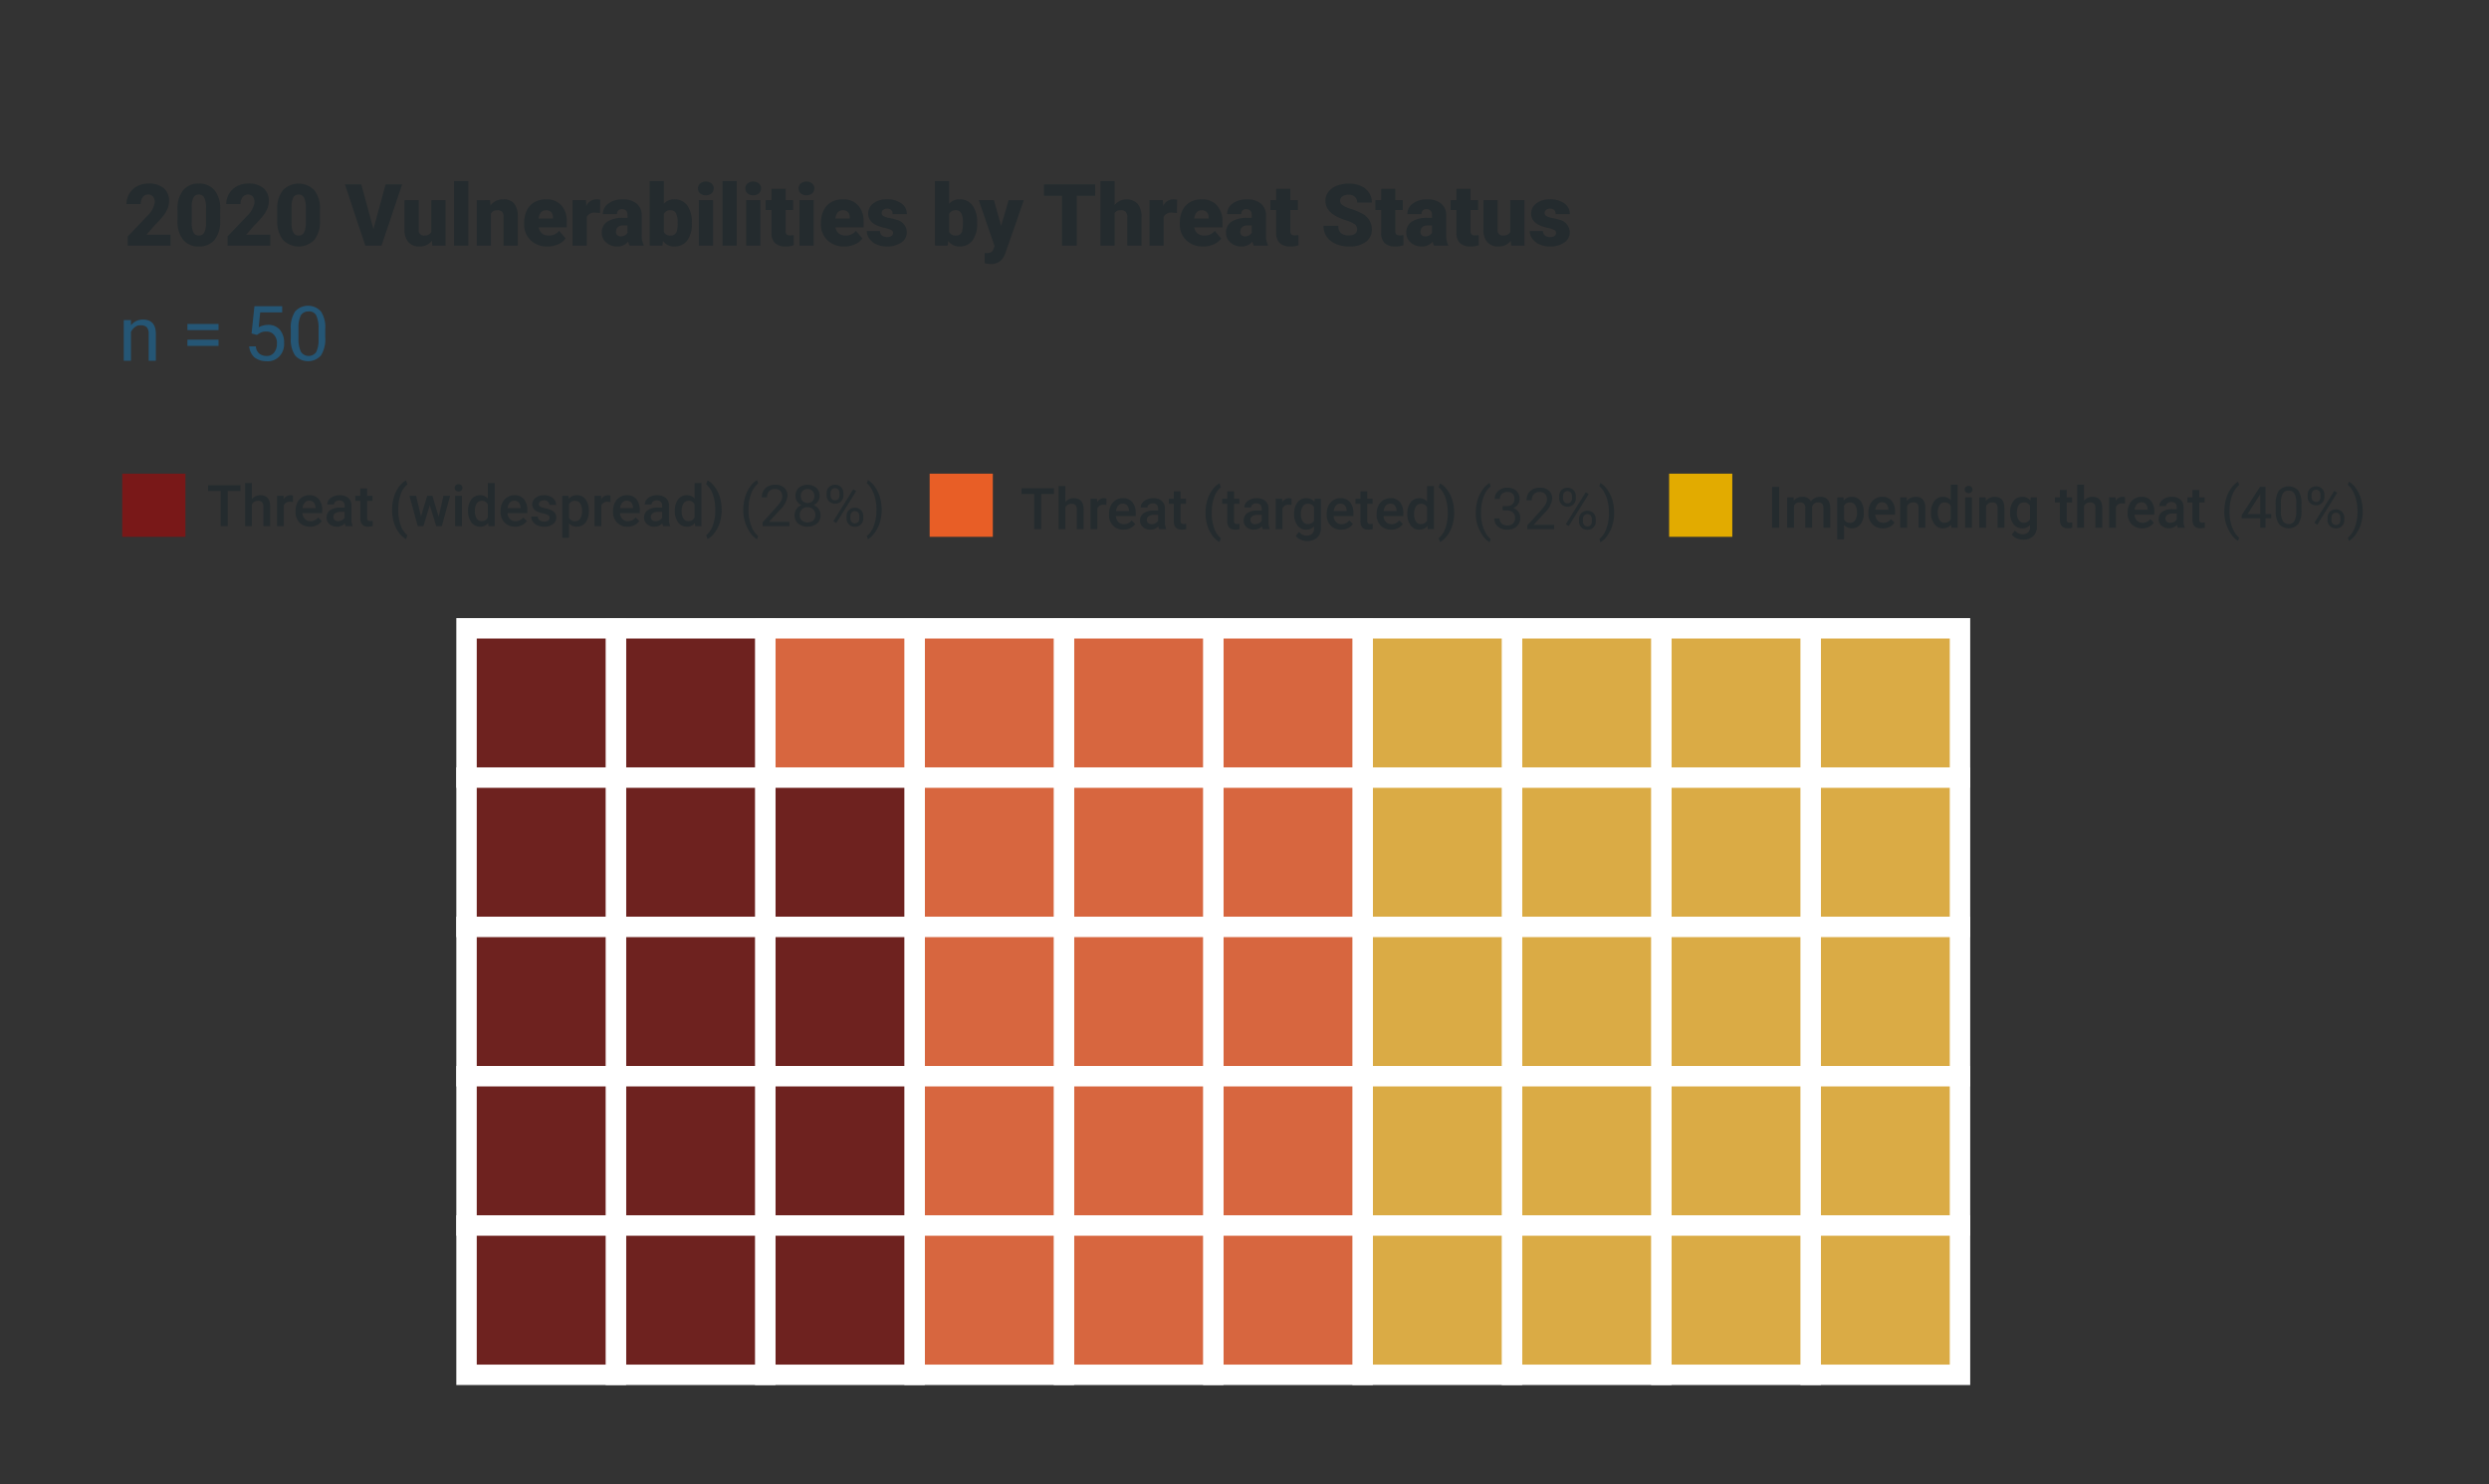 <svg id="Layer_1" data-name="Layer 1" xmlns="http://www.w3.org/2000/svg" viewBox="0 0 520.076 310.237">
  <rect x="0" y="0" width="520.076" height="310.237" fill="#333333" stroke="none"/>
  <g>
    <g style="isolation: isolate">
      <path d="M220.221,103.249h-2.66v7.336h-1.47v-7.336h-2.637v-1.195h6.767Z" fill="#242b2e"/>
      <path d="M222.606,104.937a2.23,2.23,0,0,1,1.764-.809q2.026,0,2.057,2.315v4.142H225V106.5a1.252,1.252,0,0,0-.284-.928,1.162,1.162,0,0,0-.835-.273,1.372,1.372,0,0,0-1.278.762v4.529h-1.424v-9h1.424Z" fill="#242b2e"/>
      <path d="M231.184,105.546a3.538,3.538,0,0,0-.58-.047,1.306,1.306,0,0,0-1.318.75v4.336h-1.424v-6.34h1.359l.036.709a1.6,1.6,0,0,1,1.429-.826,1.348,1.348,0,0,1,.5.082Z" fill="#242b2e"/>
      <path d="M234.764,110.7a2.947,2.947,0,0,1-2.194-.852,3.094,3.094,0,0,1-.841-2.271V107.4a3.8,3.8,0,0,1,.367-1.7,2.786,2.786,0,0,1,1.028-1.163,2.719,2.719,0,0,1,1.476-.416,2.489,2.489,0,0,1,2,.826,3.494,3.494,0,0,1,.706,2.338v.575h-4.142a1.908,1.908,0,0,0,.524,1.242,1.579,1.579,0,0,0,1.157.457,1.928,1.928,0,0,0,1.594-.791l.768.732a2.564,2.564,0,0,1-1.017.882A3.182,3.182,0,0,1,234.764,110.7Zm-.169-5.431a1.2,1.2,0,0,0-.947.41,2.13,2.13,0,0,0-.46,1.143H235.9v-.106a1.728,1.728,0,0,0-.381-1.081A1.188,1.188,0,0,0,234.6,105.271Z" fill="#242b2e"/>
      <path d="M242.2,110.585a2.216,2.216,0,0,1-.164-.592,2.215,2.215,0,0,1-1.664.709,2.239,2.239,0,0,1-1.559-.544,1.746,1.746,0,0,1-.6-1.348,1.8,1.8,0,0,1,.753-1.556,3.649,3.649,0,0,1,2.153-.542h.873V106.3a1.112,1.112,0,0,0-.275-.788,1.094,1.094,0,0,0-.838-.3,1.255,1.255,0,0,0-.8.243.756.756,0,0,0-.311.619h-1.423a1.583,1.583,0,0,1,.345-.976,2.3,2.3,0,0,1,.941-.712,3.3,3.3,0,0,1,1.327-.258,2.659,2.659,0,0,1,1.775.56,1.994,1.994,0,0,1,.68,1.573v2.859a3.246,3.246,0,0,0,.24,1.366v.1Zm-1.564-1.025a1.62,1.62,0,0,0,.794-.2,1.368,1.368,0,0,0,.559-.551v-1.2h-.768a2.1,2.1,0,0,0-1.189.275.891.891,0,0,0-.4.779.831.831,0,0,0,.272.654A1.057,1.057,0,0,0,240.636,109.56Z" fill="#242b2e"/>
      <path d="M246.688,102.7v1.541h1.119V105.3h-1.119v3.539a.781.781,0,0,0,.144.525.667.667,0,0,0,.513.161,2.2,2.2,0,0,0,.5-.059v1.1a3.505,3.505,0,0,1-.938.134q-1.641,0-1.641-1.81V105.3h-1.043v-1.055h1.043V102.7Z" fill="#242b2e"/>
      <path d="M251.9,107.117a8.939,8.939,0,0,1,.363-2.57,7.077,7.077,0,0,1,1.067-2.174,4.235,4.235,0,0,1,1.488-1.344l.281.832a4.354,4.354,0,0,0-1.339,1.913,8.58,8.58,0,0,0-.559,2.944l-.006.5a9.314,9.314,0,0,0,.5,3.167,4.668,4.668,0,0,0,1.4,2.118l-.281.791a4.253,4.253,0,0,1-1.491-1.35,7.076,7.076,0,0,1-1.067-2.174A9.294,9.294,0,0,1,251.9,107.117Z" fill="#242b2e"/>
      <path d="M257.85,102.7v1.541h1.12V105.3h-1.12v3.539a.781.781,0,0,0,.144.525.669.669,0,0,0,.513.161,2.2,2.2,0,0,0,.5-.059v1.1a3.505,3.505,0,0,1-.938.134q-1.641,0-1.64-1.81V105.3h-1.043v-1.055h1.043V102.7Z" fill="#242b2e"/>
      <path d="M263.845,110.585a2.172,2.172,0,0,1-.165-.592,2.214,2.214,0,0,1-1.664.709,2.237,2.237,0,0,1-1.558-.544,1.744,1.744,0,0,1-.6-1.348,1.8,1.8,0,0,1,.753-1.556,3.653,3.653,0,0,1,2.154-.542h.873V106.3a1.109,1.109,0,0,0-.276-.788,1.092,1.092,0,0,0-.838-.3,1.255,1.255,0,0,0-.8.243.755.755,0,0,0-.31.619h-1.424a1.578,1.578,0,0,1,.346-.976,2.3,2.3,0,0,1,.94-.712,3.3,3.3,0,0,1,1.327-.258,2.662,2.662,0,0,1,1.776.56,1.993,1.993,0,0,1,.679,1.573v2.859a3.244,3.244,0,0,0,.241,1.366v.1Zm-1.565-1.025a1.617,1.617,0,0,0,.794-.2,1.37,1.37,0,0,0,.56-.551v-1.2h-.768a2.1,2.1,0,0,0-1.189.275.892.892,0,0,0-.4.779.832.832,0,0,0,.273.654A1.053,1.053,0,0,0,262.28,109.56Z" fill="#242b2e"/>
      <path d="M269.868,105.546a3.556,3.556,0,0,0-.58-.047,1.305,1.305,0,0,0-1.318.75v4.336h-1.424v-6.34H267.9l.035.709a1.607,1.607,0,0,1,1.43-.826,1.348,1.348,0,0,1,.5.082Z" fill="#242b2e"/>
      <path d="M270.407,107.368a3.707,3.707,0,0,1,.694-2.358,2.23,2.23,0,0,1,1.843-.882,2.087,2.087,0,0,1,1.7.756l.065-.639H276v6.147a2.558,2.558,0,0,1-.776,1.969,2.96,2.96,0,0,1-2.1.72,3.37,3.37,0,0,1-1.363-.29,2.417,2.417,0,0,1-1.01-.758l.674-.856a2.032,2.032,0,0,0,1.617.779,1.578,1.578,0,0,0,1.119-.383,1.473,1.473,0,0,0,.41-1.128v-.428a2.1,2.1,0,0,1-1.641.685,2.222,2.222,0,0,1-1.819-.884A3.829,3.829,0,0,1,270.407,107.368Zm1.418.124a2.549,2.549,0,0,0,.39,1.5,1.25,1.25,0,0,0,1.081.548,1.37,1.37,0,0,0,1.277-.738v-2.789a1.351,1.351,0,0,0-1.266-.721,1.257,1.257,0,0,0-1.092.557A2.856,2.856,0,0,0,271.825,107.492Z" fill="#242b2e"/>
      <path d="M280.251,110.7a2.948,2.948,0,0,1-2.195-.852,3.094,3.094,0,0,1-.84-2.271V107.4a3.808,3.808,0,0,1,.366-1.7,2.792,2.792,0,0,1,1.028-1.163,2.724,2.724,0,0,1,1.477-.416,2.492,2.492,0,0,1,2,.826,3.5,3.5,0,0,1,.706,2.338v.575h-4.143a1.9,1.9,0,0,0,.525,1.242,1.575,1.575,0,0,0,1.157.457,1.931,1.931,0,0,0,1.594-.791l.767.732a2.568,2.568,0,0,1-1.016.882A3.185,3.185,0,0,1,280.251,110.7Zm-.17-5.431a1.2,1.2,0,0,0-.946.41,2.115,2.115,0,0,0-.46,1.143h2.713v-.106a1.74,1.74,0,0,0-.381-1.081A1.192,1.192,0,0,0,280.081,105.271Z" fill="#242b2e"/>
      <path d="M285.682,102.7v1.541h1.12V105.3h-1.12v3.539a.781.781,0,0,0,.144.525.669.669,0,0,0,.513.161,2.2,2.2,0,0,0,.5-.059v1.1a3.5,3.5,0,0,1-.938.134q-1.641,0-1.64-1.81V105.3h-1.043v-1.055h1.043V102.7Z" fill="#242b2e"/>
      <path d="M290.68,110.7a2.947,2.947,0,0,1-2.194-.852,3.094,3.094,0,0,1-.841-2.271V107.4a3.8,3.8,0,0,1,.367-1.7,2.786,2.786,0,0,1,1.028-1.163,2.719,2.719,0,0,1,1.476-.416,2.489,2.489,0,0,1,2,.826,3.494,3.494,0,0,1,.706,2.338v.575h-4.142a1.908,1.908,0,0,0,.524,1.242,1.579,1.579,0,0,0,1.158.457,1.928,1.928,0,0,0,1.593-.791l.768.732a2.564,2.564,0,0,1-1.017.882A3.182,3.182,0,0,1,290.68,110.7Zm-.169-5.431a1.2,1.2,0,0,0-.947.41,2.13,2.13,0,0,0-.46,1.143h2.713v-.106a1.728,1.728,0,0,0-.381-1.081A1.188,1.188,0,0,0,290.511,105.271Z" fill="#242b2e"/>
      <path d="M294.061,107.368a3.77,3.77,0,0,1,.68-2.352,2.178,2.178,0,0,1,1.822-.888,2.072,2.072,0,0,1,1.629.7v-3.246h1.424v9h-1.289l-.07-.656a2.1,2.1,0,0,1-1.7.773,2.164,2.164,0,0,1-1.8-.9A3.908,3.908,0,0,1,294.061,107.368Zm1.424.124a2.637,2.637,0,0,0,.372,1.508,1.206,1.206,0,0,0,1.058.542,1.343,1.343,0,0,0,1.277-.779v-2.707a1.324,1.324,0,0,0-1.265-.762,1.218,1.218,0,0,0-1.067.548A2.939,2.939,0,0,0,295.485,107.492Z" fill="#242b2e"/>
      <path d="M303.846,107.21a8.83,8.83,0,0,1-.357,2.511,7.11,7.11,0,0,1-1.084,2.2,4.245,4.245,0,0,1-1.517,1.374l-.282-.791A4.5,4.5,0,0,0,302,110.43a9.222,9.222,0,0,0,.513-3.19v-.135a9.362,9.362,0,0,0-.446-2.968,5.227,5.227,0,0,0-1.277-2.147l-.182-.164.282-.8a4.2,4.2,0,0,1,1.453,1.289,7,7,0,0,1,1.078,2.071,8.66,8.66,0,0,1,.422,2.364Z" fill="#242b2e"/>
      <path d="M308.37,107.122a9.078,9.078,0,0,1,.354-2.543,7.4,7.4,0,0,1,1.058-2.214,4.511,4.511,0,0,1,1.459-1.407l.223.715a4.674,4.674,0,0,0-1.4,2,8.691,8.691,0,0,0-.6,3.018l-.006.5a8.724,8.724,0,0,0,.826,3.925,4.682,4.682,0,0,0,1.184,1.559l-.223.662a4.628,4.628,0,0,1-1.488-1.453A8.144,8.144,0,0,1,308.37,107.122Z" fill="#242b2e"/>
      <path d="M313.977,105.792h.815a1.784,1.784,0,0,0,1.207-.4,1.351,1.351,0,0,0,.439-1.061,1.323,1.323,0,0,0-1.494-1.5,1.552,1.552,0,0,0-1.122.4,1.4,1.4,0,0,0-.419,1.063h-1.084a2.176,2.176,0,0,1,.741-1.684,2.7,2.7,0,0,1,1.884-.671,2.668,2.668,0,0,1,1.893.639,2.3,2.3,0,0,1,.685,1.775,1.875,1.875,0,0,1-.36,1.078,2.169,2.169,0,0,1-.982.779,2.1,2.1,0,0,1,1.087.739,2.046,2.046,0,0,1,.384,1.259,2.329,2.329,0,0,1-.75,1.823,2.808,2.808,0,0,1-1.951.673,2.88,2.88,0,0,1-1.954-.65,2.158,2.158,0,0,1-.753-1.717h1.09a1.392,1.392,0,0,0,.439,1.078,1.671,1.671,0,0,0,1.178.405,1.642,1.642,0,0,0,1.2-.41,1.579,1.579,0,0,0,.416-1.178,1.435,1.435,0,0,0-.457-1.143,2,2,0,0,0-1.318-.41h-.815Z" fill="#242b2e"/>
      <path d="M324.729,110.585h-5.59v-.779l2.954-3.281a7.055,7.055,0,0,0,.9-1.21,2.021,2.021,0,0,0,.249-.964,1.534,1.534,0,0,0-.4-1.1,1.416,1.416,0,0,0-1.079-.428,1.674,1.674,0,0,0-1.256.46,1.759,1.759,0,0,0-.449,1.281h-1.084a2.519,2.519,0,0,1,.759-1.905,2.815,2.815,0,0,1,2.03-.726,2.7,2.7,0,0,1,1.881.624,2.129,2.129,0,0,1,.692,1.661,4.877,4.877,0,0,1-1.606,3l-2.285,2.479h4.283Z" fill="#242b2e"/>
      <path d="M325.784,103.7a1.732,1.732,0,0,1,.489-1.266,1.839,1.839,0,0,1,2.52,0,1.793,1.793,0,0,1,.483,1.3v.416a1.712,1.712,0,0,1-.489,1.263,1.686,1.686,0,0,1-1.245.489,1.724,1.724,0,0,1-1.26-.489,1.747,1.747,0,0,1-.5-1.3Zm.809.449a1.11,1.11,0,0,0,.257.754.871.871,0,0,0,.692.3.853.853,0,0,0,.671-.288,1.147,1.147,0,0,0,.255-.788v-.428a1.134,1.134,0,0,0-.252-.757.933.933,0,0,0-1.371,0,1.171,1.171,0,0,0-.252.781Zm1.195,5.8-.615-.387,4.166-6.668.615.387Zm2.15-1.448a1.718,1.718,0,0,1,.49-1.262,1.85,1.85,0,0,1,2.516,0,1.767,1.767,0,0,1,.492,1.307v.416a1.721,1.721,0,0,1-.489,1.262,1.683,1.683,0,0,1-1.251.5,1.724,1.724,0,0,1-1.26-.489,1.745,1.745,0,0,1-.5-1.3Zm.809.456a1.114,1.114,0,0,0,.258.759.866.866,0,0,0,.691.3.844.844,0,0,0,.674-.291,1.163,1.163,0,0,0,.252-.79v-.434a1.111,1.111,0,0,0-.255-.757.936.936,0,0,0-1.359,0,1.128,1.128,0,0,0-.261.784Z" fill="#242b2e"/>
      <path d="M337.28,107.181a9.047,9.047,0,0,1-.343,2.505,7.389,7.389,0,0,1-1.049,2.212,4.578,4.578,0,0,1-1.479,1.441l-.229-.662a4.717,4.717,0,0,0,1.451-2.147,9.3,9.3,0,0,0,.559-3.232v-.187a9.634,9.634,0,0,0-.258-2.288,7.723,7.723,0,0,0-.717-1.9,4.385,4.385,0,0,0-1.035-1.307l.229-.662a4.576,4.576,0,0,1,1.474,1.43,7.427,7.427,0,0,1,1.048,2.209A9.253,9.253,0,0,1,337.28,107.181Z" fill="#242b2e"/>
    </g>
    <g style="isolation: isolate">
      <path d="M371.756,110.3h-1.477V101.77h1.477Z" fill="#242b2e"/>
      <path d="M374.779,103.962l.041.662a2.28,2.28,0,0,1,1.828-.779,1.752,1.752,0,0,1,1.74.972,2.25,2.25,0,0,1,1.946-.972,1.974,1.974,0,0,1,1.561.58,2.553,2.553,0,0,1,.525,1.711V110.3H381v-4.125a1.259,1.259,0,0,0-.264-.885,1.153,1.153,0,0,0-.873-.281,1.185,1.185,0,0,0-.794.26,1.377,1.377,0,0,0-.43.683l0,4.348h-1.423V106.13a1.016,1.016,0,0,0-1.143-1.119,1.253,1.253,0,0,0-1.213.7V110.3h-1.424v-6.34Z" fill="#242b2e"/>
      <path d="M389.433,107.2a3.77,3.77,0,0,1-.668,2.347,2.319,2.319,0,0,1-3.462.19v3.006h-1.424v-8.777h1.312l.059.644a2.09,2.09,0,0,1,1.7-.761,2.161,2.161,0,0,1,1.819.864,3.871,3.871,0,0,1,.659,2.4Zm-1.418-.123a2.652,2.652,0,0,0-.377-1.506,1.23,1.23,0,0,0-1.082-.556,1.308,1.308,0,0,0-1.253.72v2.813a1.321,1.321,0,0,0,1.265.738,1.229,1.229,0,0,0,1.064-.548A2.91,2.91,0,0,0,388.015,107.073Z" fill="#242b2e"/>
      <path d="M393.43,110.419a2.945,2.945,0,0,1-2.195-.853,3.094,3.094,0,0,1-.841-2.27v-.176a3.791,3.791,0,0,1,.367-1.7,2.78,2.78,0,0,1,1.028-1.163,2.71,2.71,0,0,1,1.476-.416,2.486,2.486,0,0,1,2,.826,3.492,3.492,0,0,1,.706,2.338v.574H391.83a1.908,1.908,0,0,0,.524,1.242,1.575,1.575,0,0,0,1.158.457,1.928,1.928,0,0,0,1.593-.791l.768.732a2.564,2.564,0,0,1-1.017.882A3.181,3.181,0,0,1,393.43,110.419Zm-.17-5.432a1.2,1.2,0,0,0-.947.41,2.137,2.137,0,0,0-.46,1.143h2.713v-.106a1.728,1.728,0,0,0-.381-1.081A1.188,1.188,0,0,0,393.26,104.987Z" fill="#242b2e"/>
      <path d="M398.4,103.962l.041.732a2.281,2.281,0,0,1,1.846-.849q1.98,0,2.016,2.267v4.19h-1.424v-4.108a1.3,1.3,0,0,0-.261-.893,1.1,1.1,0,0,0-.853-.29,1.372,1.372,0,0,0-1.283.779V110.3h-1.424v-6.34Z" fill="#242b2e"/>
      <path d="M403.484,107.085a3.771,3.771,0,0,1,.68-2.353,2.176,2.176,0,0,1,1.822-.887,2.068,2.068,0,0,1,1.629.7V101.3h1.424v9H407.75l-.07-.657a2.1,2.1,0,0,1-1.706.774,2.164,2.164,0,0,1-1.8-.9A3.9,3.9,0,0,1,403.484,107.085Zm1.424.123a2.643,2.643,0,0,0,.372,1.509,1.209,1.209,0,0,0,1.058.542,1.344,1.344,0,0,0,1.277-.78v-2.707a1.324,1.324,0,0,0-1.266-.761,1.215,1.215,0,0,0-1.066.547A2.941,2.941,0,0,0,404.908,107.208Z" fill="#242b2e"/>
      <path d="M410.527,102.315a.756.756,0,0,1,.208-.545.788.788,0,0,1,.595-.216.8.8,0,0,1,.6.216.754.754,0,0,1,.21.545.733.733,0,0,1-.21.536.8.8,0,0,1-.6.214.791.791,0,0,1-.595-.214A.735.735,0,0,1,410.527,102.315Zm1.512,7.987h-1.424v-6.34h1.424Z" fill="#242b2e"/>
      <path d="M414.91,103.962l.041.732a2.281,2.281,0,0,1,1.846-.849q1.98,0,2.015,2.267v4.19h-1.424v-4.108a1.3,1.3,0,0,0-.26-.893,1.1,1.1,0,0,0-.853-.29,1.371,1.371,0,0,0-1.283.779V110.3h-1.424v-6.34Z" fill="#242b2e"/>
      <path d="M420.013,107.085a3.708,3.708,0,0,1,.7-2.359,2.23,2.23,0,0,1,1.843-.881,2.09,2.09,0,0,1,1.7.755l.064-.638H425.6v6.146a2.553,2.553,0,0,1-.776,1.969,2.961,2.961,0,0,1-2.095.721,3.379,3.379,0,0,1-1.362-.29,2.437,2.437,0,0,1-1.011-.759l.674-.856a2.036,2.036,0,0,0,1.617.78,1.571,1.571,0,0,0,1.119-.384,1.47,1.47,0,0,0,.411-1.128v-.428a2.1,2.1,0,0,1-1.641.686,2.222,2.222,0,0,1-1.819-.885A3.826,3.826,0,0,1,420.013,107.085Zm1.418.123a2.55,2.55,0,0,0,.39,1.5,1.254,1.254,0,0,0,1.081.548,1.371,1.371,0,0,0,1.278-.739v-2.789a1.352,1.352,0,0,0-1.266-.72,1.258,1.258,0,0,0-1.093.556A2.856,2.856,0,0,0,421.431,107.208Z" fill="#242b2e"/>
      <path d="M431.838,102.421v1.541h1.119v1.054h-1.119v3.539a.785.785,0,0,0,.143.525.669.669,0,0,0,.513.161,2.143,2.143,0,0,0,.5-.059v1.1a3.5,3.5,0,0,1-.937.135q-1.641,0-1.641-1.811v-3.592h-1.043v-1.054h1.043v-1.541Z" fill="#242b2e"/>
      <path d="M435.447,104.653a2.229,2.229,0,0,1,1.764-.808q2.026,0,2.056,2.314V110.3h-1.423v-4.09a1.25,1.25,0,0,0-.285-.929,1.158,1.158,0,0,0-.835-.272,1.37,1.37,0,0,0-1.277.761v4.53h-1.424v-9h1.424Z" fill="#242b2e"/>
      <path d="M444.025,105.263a3.44,3.44,0,0,0-.58-.047,1.305,1.305,0,0,0-1.318.75V110.3H440.7v-6.34h1.359l.035.709a1.6,1.6,0,0,1,1.43-.826,1.328,1.328,0,0,1,.5.082Z" fill="#242b2e"/>
      <path d="M447.605,110.419a2.943,2.943,0,0,1-2.194-.853,3.09,3.09,0,0,1-.841-2.27v-.176a3.8,3.8,0,0,1,.366-1.7,2.782,2.782,0,0,1,1.029-1.163,2.71,2.71,0,0,1,1.476-.416,2.487,2.487,0,0,1,2,.826,3.492,3.492,0,0,1,.706,2.338v.574h-4.142a1.9,1.9,0,0,0,.524,1.242,1.573,1.573,0,0,0,1.157.457,1.928,1.928,0,0,0,1.594-.791l.768.732a2.564,2.564,0,0,1-1.017.882A3.182,3.182,0,0,1,447.605,110.419Zm-.17-5.432a1.2,1.2,0,0,0-.946.41,2.137,2.137,0,0,0-.46,1.143h2.713v-.106a1.728,1.728,0,0,0-.381-1.081A1.191,1.191,0,0,0,447.435,104.987Z" fill="#242b2e"/>
      <path d="M455.041,110.3a2.2,2.2,0,0,1-.164-.592,2.4,2.4,0,0,1-3.223.164,1.745,1.745,0,0,1-.6-1.348,1.8,1.8,0,0,1,.753-1.555,3.64,3.64,0,0,1,2.153-.542h.873v-.416a1.115,1.115,0,0,0-.275-.789,1.093,1.093,0,0,0-.838-.3,1.254,1.254,0,0,0-.8.243.753.753,0,0,0-.311.618h-1.424a1.584,1.584,0,0,1,.346-.976,2.316,2.316,0,0,1,.94-.712,3.3,3.3,0,0,1,1.328-.257,2.659,2.659,0,0,1,1.775.559,2,2,0,0,1,.68,1.573v2.86a3.244,3.244,0,0,0,.24,1.365v.1Zm-1.565-1.026a1.615,1.615,0,0,0,.794-.2,1.37,1.37,0,0,0,.56-.551v-1.195h-.768a2.1,2.1,0,0,0-1.189.275.893.893,0,0,0-.4.78.831.831,0,0,0,.273.653A1.056,1.056,0,0,0,453.476,109.276Z" fill="#242b2e"/>
      <path d="M459.529,102.421v1.541h1.119v1.054h-1.119v3.539a.779.779,0,0,0,.144.525.665.665,0,0,0,.512.161,2.143,2.143,0,0,0,.5-.059v1.1a3.5,3.5,0,0,1-.937.135q-1.641,0-1.641-1.811v-3.592h-1.043v-1.054h1.043v-1.541Z" fill="#242b2e"/>
      <path d="M464.773,106.839a9.032,9.032,0,0,1,.355-2.543,7.39,7.39,0,0,1,1.057-2.215,4.5,4.5,0,0,1,1.459-1.406l.223.714a4.673,4.673,0,0,0-1.4,2,8.673,8.673,0,0,0-.6,3.018l-.006.5a8.745,8.745,0,0,0,.826,3.926,4.687,4.687,0,0,0,1.184,1.558l-.223.662a4.647,4.647,0,0,1-1.488-1.453A8.143,8.143,0,0,1,464.773,106.839Z" fill="#242b2e"/>
      <path d="M473.381,107.436h1.183v.885h-1.183V110.3h-1.09v-1.981h-3.885v-.639l3.82-5.912h1.155Zm-3.744,0h2.654v-4.183l-.129.234Z" fill="#242b2e"/>
      <path d="M480.892,106.663a4.955,4.955,0,0,1-.65,2.83,2.7,2.7,0,0,1-4.055.021,4.707,4.707,0,0,1-.679-2.7v-1.447a4.846,4.846,0,0,1,.65-2.8,2.751,2.751,0,0,1,4.066-.032,4.67,4.67,0,0,1,.668,2.722Zm-1.084-1.483a3.97,3.97,0,0,0-.386-2.006,1.331,1.331,0,0,0-1.225-.63,1.313,1.313,0,0,0-1.213.627,3.866,3.866,0,0,0-.392,1.927v1.735a4.033,4.033,0,0,0,.4,2.042,1.33,1.33,0,0,0,1.216.659,1.31,1.31,0,0,0,1.192-.621,3.878,3.878,0,0,0,.407-1.957Z" fill="#242b2e"/>
      <path d="M482.187,103.411a1.729,1.729,0,0,1,.49-1.266,1.838,1.838,0,0,1,2.519,0,1.793,1.793,0,0,1,.484,1.3v.416a1.71,1.71,0,0,1-.49,1.263,1.686,1.686,0,0,1-1.245.489,1.724,1.724,0,0,1-1.26-.489,1.745,1.745,0,0,1-.5-1.3Zm.809.449a1.106,1.106,0,0,0,.258.754.869.869,0,0,0,.691.3.853.853,0,0,0,.671-.288,1.145,1.145,0,0,0,.255-.787v-.429a1.134,1.134,0,0,0-.252-.757.933.933,0,0,0-1.371,0,1.171,1.171,0,0,0-.252.781Zm1.195,5.8-.615-.387,4.166-6.668.615.387Zm2.151-1.447a1.722,1.722,0,0,1,.489-1.263,1.85,1.85,0,0,1,2.516,0,1.764,1.764,0,0,1,.493,1.307v.416a1.72,1.72,0,0,1-.49,1.263,1.683,1.683,0,0,1-1.251.495,1.72,1.72,0,0,1-1.259-.49,1.743,1.743,0,0,1-.5-1.3Zm.808.455a1.118,1.118,0,0,0,.258.76.869.869,0,0,0,.691.3.843.843,0,0,0,.674-.292,1.163,1.163,0,0,0,.252-.79v-.434a1.111,1.111,0,0,0-.255-.757.857.857,0,0,0-.682-.294.866.866,0,0,0-.677.291,1.128,1.128,0,0,0-.261.784Z" fill="#242b2e"/>
      <path d="M493.683,106.9a9.085,9.085,0,0,1-.342,2.5,7.413,7.413,0,0,1-1.049,2.212,4.59,4.59,0,0,1-1.48,1.441l-.228-.662a4.71,4.71,0,0,0,1.45-2.147,9.3,9.3,0,0,0,.56-3.232v-.187a9.64,9.64,0,0,0-.258-2.288,7.724,7.724,0,0,0-.718-1.9,4.378,4.378,0,0,0-1.034-1.306l.228-.662a4.572,4.572,0,0,1,1.474,1.429,7.441,7.441,0,0,1,1.049,2.209A9.29,9.29,0,0,1,493.683,106.9Z" fill="#242b2e"/>
    </g>
    <g style="isolation: isolate">
      <path d="M50.245,102.629h-2.66v7.336H46.114v-7.336H43.477v-1.2h6.768Z" fill="#242b2e"/>
      <path d="M52.63,104.316a2.227,2.227,0,0,1,1.763-.808q2.028,0,2.057,2.314v4.143H55.026v-4.09a1.254,1.254,0,0,0-.284-.929,1.16,1.16,0,0,0-.835-.272,1.372,1.372,0,0,0-1.277.761v4.53H51.206v-9H52.63Z" fill="#242b2e"/>
      <path d="M61.208,104.926a3.449,3.449,0,0,0-.58-.047,1.307,1.307,0,0,0-1.319.75v4.336H57.886v-6.34h1.359l.035.709a1.6,1.6,0,0,1,1.43-.826,1.328,1.328,0,0,1,.5.082Z" fill="#242b2e"/>
      <path d="M64.788,110.082a2.943,2.943,0,0,1-2.194-.853,3.09,3.09,0,0,1-.841-2.27v-.176a3.8,3.8,0,0,1,.366-1.7,2.786,2.786,0,0,1,1.028-1.163,2.716,2.716,0,0,1,1.477-.416,2.488,2.488,0,0,1,2,.826,3.492,3.492,0,0,1,.706,2.338v.574H63.188a1.9,1.9,0,0,0,.525,1.242,1.571,1.571,0,0,0,1.157.457,1.93,1.93,0,0,0,1.594-.791l.767.733a2.573,2.573,0,0,1-1.016.881A3.185,3.185,0,0,1,64.788,110.082Zm-.17-5.432a1.2,1.2,0,0,0-.946.41,2.121,2.121,0,0,0-.46,1.143h2.713V106.1a1.742,1.742,0,0,0-.381-1.081A1.191,1.191,0,0,0,64.618,104.65Z" fill="#242b2e"/>
      <path d="M72.223,109.965a2.227,2.227,0,0,1-.164-.592,2.214,2.214,0,0,1-1.664.709,2.237,2.237,0,0,1-1.558-.545,1.742,1.742,0,0,1-.6-1.348,1.8,1.8,0,0,1,.753-1.555,3.644,3.644,0,0,1,2.153-.542h.874v-.416a1.107,1.107,0,0,0-.276-.788,1.088,1.088,0,0,0-.838-.3,1.255,1.255,0,0,0-.8.243.752.752,0,0,0-.31.618H68.368a1.578,1.578,0,0,1,.346-.976,2.309,2.309,0,0,1,.94-.712,3.32,3.32,0,0,1,1.327-.257,2.663,2.663,0,0,1,1.776.559,2,2,0,0,1,.679,1.573v2.86a3.227,3.227,0,0,0,.241,1.365v.1Zm-1.564-1.026a1.617,1.617,0,0,0,.794-.2,1.37,1.37,0,0,0,.56-.551v-1.2h-.768a2.1,2.1,0,0,0-1.19.276.892.892,0,0,0-.4.779.831.831,0,0,0,.273.653A1.053,1.053,0,0,0,70.659,108.939Z" fill="#242b2e"/>
      <path d="M76.712,102.084v1.541h1.119v1.055H76.712v3.539a.782.782,0,0,0,.143.524.669.669,0,0,0,.513.161,2.2,2.2,0,0,0,.5-.058v1.1a3.5,3.5,0,0,1-.937.135q-1.641,0-1.641-1.811V104.68H74.245v-1.055h1.043v-1.541Z" fill="#242b2e"/>
      <path d="M81.927,106.5a8.932,8.932,0,0,1,.363-2.569,7.053,7.053,0,0,1,1.066-2.174,4.233,4.233,0,0,1,1.489-1.345l.281.832a4.352,4.352,0,0,0-1.339,1.913,8.584,8.584,0,0,0-.56,2.944l-.006.5a9.31,9.31,0,0,0,.5,3.167,4.67,4.67,0,0,0,1.4,2.119l-.281.791a4.24,4.24,0,0,1-1.492-1.351,7.062,7.062,0,0,1-1.066-2.174A9.284,9.284,0,0,1,81.927,106.5Z" fill="#242b2e"/>
      <path d="M91.659,108l1.008-4.377h1.388l-1.728,6.34H91.155L89.8,105.611l-1.336,4.354H87.288l-1.734-6.34h1.388l1.026,4.33,1.3-4.33h1.073Z" fill="#242b2e"/>
      <path d="M95.011,101.978a.756.756,0,0,1,.208-.545.784.784,0,0,1,.594-.216.8.8,0,0,1,.6.216.751.751,0,0,1,.211.545.73.73,0,0,1-.211.536.8.8,0,0,1-.6.214.787.787,0,0,1-.594-.214A.735.735,0,0,1,95.011,101.978Zm1.511,7.987H95.1v-6.34h1.424Z" fill="#242b2e"/>
      <path d="M97.805,106.748a3.771,3.771,0,0,1,.68-2.353,2.18,2.18,0,0,1,1.822-.887,2.068,2.068,0,0,1,1.629.7v-3.246h1.424v9h-1.289l-.07-.657a2.1,2.1,0,0,1-1.7.774,2.166,2.166,0,0,1-1.8-.9A3.9,3.9,0,0,1,97.805,106.748Zm1.424.123a2.643,2.643,0,0,0,.372,1.509,1.209,1.209,0,0,0,1.058.542,1.344,1.344,0,0,0,1.277-.78v-2.707a1.323,1.323,0,0,0-1.265-.761,1.216,1.216,0,0,0-1.067.548A2.938,2.938,0,0,0,99.229,106.871Z" fill="#242b2e"/>
      <path d="M107.638,110.082a2.945,2.945,0,0,1-2.2-.853,3.094,3.094,0,0,1-.841-2.27v-.176a3.791,3.791,0,0,1,.367-1.7A2.78,2.78,0,0,1,106,103.924a2.71,2.71,0,0,1,1.476-.416,2.486,2.486,0,0,1,2,.826,3.492,3.492,0,0,1,.706,2.338v.574h-4.142a1.908,1.908,0,0,0,.524,1.242,1.575,1.575,0,0,0,1.158.457,1.928,1.928,0,0,0,1.593-.791l.768.733a2.569,2.569,0,0,1-1.017.881A3.181,3.181,0,0,1,107.638,110.082Zm-.17-5.432a1.2,1.2,0,0,0-.947.41,2.137,2.137,0,0,0-.46,1.143h2.713V106.1a1.73,1.73,0,0,0-.381-1.081A1.188,1.188,0,0,0,107.468,104.65Z" fill="#242b2e"/>
      <path d="M114.839,108.242a.646.646,0,0,0-.314-.58,3.333,3.333,0,0,0-1.04-.352,5.336,5.336,0,0,1-1.213-.386,1.619,1.619,0,0,1-1.066-1.494,1.69,1.69,0,0,1,.691-1.372,2.735,2.735,0,0,1,1.758-.55,2.844,2.844,0,0,1,1.837.562,1.784,1.784,0,0,1,.7,1.459h-1.424a.876.876,0,0,0-.3-.682,1.167,1.167,0,0,0-.809-.273,1.262,1.262,0,0,0-.765.217.683.683,0,0,0-.3.58.576.576,0,0,0,.275.51,3.8,3.8,0,0,0,1.113.366,5.275,5.275,0,0,1,1.316.439,1.867,1.867,0,0,1,.709.613,1.562,1.562,0,0,1,.231.867,1.652,1.652,0,0,1-.709,1.386,3.027,3.027,0,0,1-1.857.53,3.285,3.285,0,0,1-1.389-.281,2.289,2.289,0,0,1-.949-.774,1.826,1.826,0,0,1-.34-1.06h1.383a1,1,0,0,0,.381.776,1.476,1.476,0,0,0,.931.272,1.448,1.448,0,0,0,.856-.213A.665.665,0,0,0,114.839,108.242Z" fill="#242b2e"/>
      <path d="M123.03,106.859a3.777,3.777,0,0,1-.668,2.347,2.32,2.32,0,0,1-3.463.19V112.4h-1.424v-8.777h1.313l.058.644a2.1,2.1,0,0,1,1.706-.761,2.162,2.162,0,0,1,1.819.864,3.878,3.878,0,0,1,.659,2.4Zm-1.418-.123a2.644,2.644,0,0,0-.378-1.506,1.228,1.228,0,0,0-1.081-.556,1.311,1.311,0,0,0-1.254.72v2.813a1.323,1.323,0,0,0,1.266.738,1.225,1.225,0,0,0,1.063-.548A2.909,2.909,0,0,0,121.612,106.736Z" fill="#242b2e"/>
      <path d="M127.554,104.926a3.452,3.452,0,0,0-.581-.047,1.306,1.306,0,0,0-1.318.75v4.336h-1.424v-6.34h1.36l.035.709a1.6,1.6,0,0,1,1.429-.826,1.321,1.321,0,0,1,.5.082Z" fill="#242b2e"/>
      <path d="M131.134,110.082a2.945,2.945,0,0,1-2.195-.853,3.094,3.094,0,0,1-.841-2.27v-.176a3.8,3.8,0,0,1,.367-1.7,2.786,2.786,0,0,1,1.028-1.163,2.713,2.713,0,0,1,1.477-.416,2.488,2.488,0,0,1,2,.826,3.5,3.5,0,0,1,.706,2.338v.574h-4.143a1.908,1.908,0,0,0,.524,1.242,1.575,1.575,0,0,0,1.158.457,1.928,1.928,0,0,0,1.593-.791l.768.733a2.569,2.569,0,0,1-1.017.881A3.178,3.178,0,0,1,131.134,110.082Zm-.17-5.432a1.2,1.2,0,0,0-.947.41,2.137,2.137,0,0,0-.46,1.143h2.713V106.1a1.73,1.73,0,0,0-.381-1.081A1.188,1.188,0,0,0,130.964,104.65Z" fill="#242b2e"/>
      <path d="M138.569,109.965a2.227,2.227,0,0,1-.164-.592,2.215,2.215,0,0,1-1.664.709,2.24,2.24,0,0,1-1.559-.545,1.745,1.745,0,0,1-.6-1.348,1.8,1.8,0,0,1,.753-1.555,3.644,3.644,0,0,1,2.153-.542h.873v-.416a1.111,1.111,0,0,0-.275-.788,1.09,1.09,0,0,0-.838-.3,1.255,1.255,0,0,0-.8.243.752.752,0,0,0-.31.618h-1.424a1.583,1.583,0,0,1,.345-.976,2.313,2.313,0,0,1,.941-.712,3.317,3.317,0,0,1,1.327-.257,2.659,2.659,0,0,1,1.775.559,2,2,0,0,1,.68,1.573v2.86a3.244,3.244,0,0,0,.24,1.365v.1Zm-1.564-1.026a1.617,1.617,0,0,0,.794-.2,1.368,1.368,0,0,0,.559-.551v-1.2h-.767a2.1,2.1,0,0,0-1.19.276.892.892,0,0,0-.4.779.834.834,0,0,0,.272.653A1.057,1.057,0,0,0,137.005,108.939Z" fill="#242b2e"/>
      <path d="M141.007,106.748a3.771,3.771,0,0,1,.679-2.353,2.18,2.18,0,0,1,1.823-.887,2.071,2.071,0,0,1,1.629.7v-3.246h1.423v9h-1.289l-.07-.657a2.1,2.1,0,0,1-1.7.774,2.166,2.166,0,0,1-1.8-.9A3.9,3.9,0,0,1,141.007,106.748Zm1.423.123a2.643,2.643,0,0,0,.373,1.509,1.207,1.207,0,0,0,1.057.542,1.346,1.346,0,0,0,1.278-.78v-2.707a1.326,1.326,0,0,0-1.266-.761,1.216,1.216,0,0,0-1.067.548A2.938,2.938,0,0,0,142.43,106.871Z" fill="#242b2e"/>
      <path d="M150.792,106.59a8.784,8.784,0,0,1-.358,2.51,7.1,7.1,0,0,1-1.084,2.2,4.245,4.245,0,0,1-1.517,1.374l-.281-.791a4.509,4.509,0,0,0,1.391-2.078,9.218,9.218,0,0,0,.513-3.19v-.135a9.391,9.391,0,0,0-.445-2.968,5.235,5.235,0,0,0-1.278-2.147l-.181-.164.281-.8a4.2,4.2,0,0,1,1.453,1.289,6.993,6.993,0,0,1,1.078,2.071,8.622,8.622,0,0,1,.422,2.365Z" fill="#242b2e"/>
      <path d="M155.315,106.5a9.032,9.032,0,0,1,.355-2.543,7.39,7.39,0,0,1,1.057-2.215,4.5,4.5,0,0,1,1.459-1.406l.223.715a4.663,4.663,0,0,0-1.4,2,8.673,8.673,0,0,0-.6,3.018l-.006.5a8.742,8.742,0,0,0,.826,3.926,4.687,4.687,0,0,0,1.184,1.558l-.223.663a4.652,4.652,0,0,1-1.488-1.454A8.143,8.143,0,0,1,155.315,106.5Z" fill="#242b2e"/>
      <path d="M164.936,109.965h-5.59v-.78L162.3,105.9a7.016,7.016,0,0,0,.905-1.21,2.019,2.019,0,0,0,.249-.964,1.531,1.531,0,0,0-.4-1.095,1.412,1.412,0,0,0-1.079-.428,1.67,1.67,0,0,0-1.256.46,1.755,1.755,0,0,0-.449,1.28h-1.084a2.515,2.515,0,0,1,.759-1.9,2.811,2.811,0,0,1,2.03-.727,2.7,2.7,0,0,1,1.881.624,2.129,2.129,0,0,1,.692,1.661,4.877,4.877,0,0,1-1.606,3l-2.285,2.479h4.283Z" fill="#242b2e"/>
      <path d="M171.259,103.66a1.986,1.986,0,0,1-.337,1.137,2.3,2.3,0,0,1-.911.779,2.445,2.445,0,0,1,1.057.838,2.106,2.106,0,0,1,.39,1.248,2.231,2.231,0,0,1-.747,1.764,3.277,3.277,0,0,1-3.938,0,2.242,2.242,0,0,1-.741-1.761,2.171,2.171,0,0,1,.378-1.248,2.359,2.359,0,0,1,1.046-.844,2.234,2.234,0,0,1-.9-.779,2.015,2.015,0,0,1-.328-1.131,2.205,2.205,0,0,1,.692-1.711,2.934,2.934,0,0,1,3.641,0A2.2,2.2,0,0,1,171.259,103.66Zm-.885,3.979a1.577,1.577,0,0,0-.454-1.167,1.615,1.615,0,0,0-1.187-.451,1.526,1.526,0,0,0-1.617,1.618,1.514,1.514,0,0,0,.431,1.142,1.923,1.923,0,0,0,2.393,0A1.51,1.51,0,0,0,170.374,107.639Zm-1.629-5.432a1.4,1.4,0,0,0-1.034.4,1.635,1.635,0,0,0-.006,2.127,1.546,1.546,0,0,0,2.08,0,1.6,1.6,0,0,0-.015-2.112A1.379,1.379,0,0,0,168.745,102.207Z" fill="#242b2e"/>
      <path d="M172.729,103.074a1.729,1.729,0,0,1,.49-1.266,1.838,1.838,0,0,1,2.519,0,1.793,1.793,0,0,1,.483,1.3v.416a1.709,1.709,0,0,1-.489,1.263,1.686,1.686,0,0,1-1.245.489,1.724,1.724,0,0,1-1.26-.489,1.745,1.745,0,0,1-.5-1.3Zm.809.449a1.106,1.106,0,0,0,.258.754.869.869,0,0,0,.691.3.853.853,0,0,0,.671-.288,1.143,1.143,0,0,0,.255-.787v-.429a1.136,1.136,0,0,0-.252-.757.935.935,0,0,0-1.371,0,1.174,1.174,0,0,0-.252.782Zm1.195,5.8-.615-.387,4.166-6.668.615.387Zm2.151-1.447a1.722,1.722,0,0,1,.489-1.263,1.85,1.85,0,0,1,2.516,0,1.764,1.764,0,0,1,.493,1.307v.416a1.719,1.719,0,0,1-.49,1.263,1.683,1.683,0,0,1-1.251.495,1.72,1.72,0,0,1-1.259-.49,1.743,1.743,0,0,1-.5-1.3Zm.808.455a1.116,1.116,0,0,0,.258.76.869.869,0,0,0,.691.3.846.846,0,0,0,.674-.291,1.165,1.165,0,0,0,.252-.79v-.435a1.111,1.111,0,0,0-.255-.757.857.857,0,0,0-.682-.294.866.866,0,0,0-.677.291,1.13,1.13,0,0,0-.261.784Z" fill="#242b2e"/>
      <path d="M184.225,106.56a9.085,9.085,0,0,1-.342,2.5,7.413,7.413,0,0,1-1.049,2.212,4.6,4.6,0,0,1-1.48,1.442l-.228-.663a4.7,4.7,0,0,0,1.45-2.147,9.3,9.3,0,0,0,.56-3.231v-.188a9.64,9.64,0,0,0-.258-2.288,7.724,7.724,0,0,0-.718-1.9A4.378,4.378,0,0,0,181.126,101l.228-.662a4.572,4.572,0,0,1,1.474,1.429,7.441,7.441,0,0,1,1.049,2.209A9.29,9.29,0,0,1,184.225,106.56Z" fill="#242b2e"/>
    </g>
    <rect x="25.544" y="99" width="13.2" height="13.2" fill="#791818"/>
    <rect x="194.252" y="99" width="13.2" height="13.2" fill="#e85e26"/>
    <rect x="348.763" y="99" width="13.2" height="13.2" fill="#e2ab00"/>
    <path d="M27.363,66.9V68a3.034,3.034,0,0,1,2.5-1.2q2.7,0,2.7,3v5.6h-1.5V69.8a1.955,1.955,0,0,0-.4-1.4,1.7,1.7,0,0,0-1.3-.4,1.594,1.594,0,0,0-1.2.4,2.539,2.539,0,0,0-.8,1v6h-1.5V66.9Zm18.3,2.1h-6.5V67.7h6.5Zm0,3.3h-6.5V71h6.5Zm6.9-2.6.6-5.7h5.8v1.3h-4.6l-.3,3.1a4.136,4.136,0,0,1,1.9-.5,3.174,3.174,0,0,1,2.5,1,4.1,4.1,0,0,1,.9,2.8,3.705,3.705,0,0,1-1,2.8,3.337,3.337,0,0,1-2.7,1,4.147,4.147,0,0,1-2.5-.8,3.585,3.585,0,0,1-1.1-2.3h1.4a2.132,2.132,0,0,0,.7,1.5,2.456,2.456,0,0,0,1.5.5,1.865,1.865,0,0,0,1.6-.7,2.883,2.883,0,0,0,.6-1.9,2.445,2.445,0,0,0-.6-1.8,1.99,1.99,0,0,0-1.6-.7,2.41,2.41,0,0,0-1.5.4l-.5.3Zm15.4.8a6.45,6.45,0,0,1-.9,3.8,3.638,3.638,0,0,1-5.4,0,5.968,5.968,0,0,1-.9-3.6V68.8a6.1,6.1,0,0,1,.9-3.7,3.638,3.638,0,0,1,5.4,0,5.968,5.968,0,0,1,.9,3.6Zm-1.4-1.9a6.164,6.164,0,0,0-.5-2.7,1.623,1.623,0,0,0-1.6-.8,1.816,1.816,0,0,0-1.6.8,5.678,5.678,0,0,0-.5,2.6v2.3a6.164,6.164,0,0,0,.5,2.7,1.933,1.933,0,0,0,3.2.1,5.678,5.678,0,0,0,.5-2.6Z" fill="#255675"/>
    <rect x="39.963" y="37.8" width="370.7" height="14.4" fill="none"/>
    <g style="isolation: isolate">
      <path d="M35.63,51.344H26.7V49.41l4.113-4.324a4.9,4.9,0,0,0,1.52-2.751,1.913,1.913,0,0,0-.36-1.257,1.286,1.286,0,0,0-1.046-.43,1.3,1.3,0,0,0-1.1.575,2.371,2.371,0,0,0-.422,1.437H26.436a4.209,4.209,0,0,1,.588-2.175,4.142,4.142,0,0,1,1.635-1.56A4.856,4.856,0,0,1,31,38.363a4.775,4.775,0,0,1,3.2.958,3.419,3.419,0,0,1,1.121,2.751,3.972,3.972,0,0,1-.281,1.471,6.392,6.392,0,0,1-.875,1.5,21.9,21.9,0,0,1-1.912,2.105l-1.652,1.907H35.63Z" fill="#242b2e"/>
      <path d="M46.009,46.115a6.114,6.114,0,0,1-1.164,4,4.029,4.029,0,0,1-3.284,1.406,4.046,4.046,0,0,1-3.3-1.415,6.1,6.1,0,0,1-1.168-3.99V43.777a6.1,6.1,0,0,1,1.164-4,4.032,4.032,0,0,1,3.291-1.407,4.04,4.04,0,0,1,3.3,1.415,6.12,6.12,0,0,1,1.168,4ZM43.048,43.4a4.55,4.55,0,0,0-.362-2.061,1.2,1.2,0,0,0-1.142-.681,1.177,1.177,0,0,0-1.112.632,4.314,4.314,0,0,0-.373,1.916v3.27a4.6,4.6,0,0,0,.36,2.1,1.208,1.208,0,0,0,1.142.664,1.2,1.2,0,0,0,1.118-.647,4.386,4.386,0,0,0,.369-2.025Z" fill="#242b2e"/>
      <path d="M56.477,51.344H47.548V49.41l4.113-4.324a4.9,4.9,0,0,0,1.519-2.751,1.918,1.918,0,0,0-.359-1.257,1.4,1.4,0,0,0-2.144.145,2.364,2.364,0,0,0-.422,1.437H47.284a4.2,4.2,0,0,1,.588-2.175,4.128,4.128,0,0,1,1.635-1.56,4.854,4.854,0,0,1,2.338-.562,4.777,4.777,0,0,1,3.2.958,3.419,3.419,0,0,1,1.121,2.751,3.992,3.992,0,0,1-.281,1.471,6.462,6.462,0,0,1-.875,1.5,22.176,22.176,0,0,1-1.912,2.105L51.44,49.059h5.037Z" fill="#242b2e"/>
      <path d="M66.856,46.115a6.109,6.109,0,0,1-1.164,4,4.552,4.552,0,0,1-6.588-.009,6.1,6.1,0,0,1-1.168-3.99V43.777a6.11,6.11,0,0,1,1.164-4,4.55,4.55,0,0,1,6.588.008,6.114,6.114,0,0,1,1.168,4ZM63.9,43.4a4.565,4.565,0,0,0-.361-2.061,1.2,1.2,0,0,0-1.143-.681,1.177,1.177,0,0,0-1.111.632,4.314,4.314,0,0,0-.373,1.916v3.27a4.6,4.6,0,0,0,.359,2.1,1.21,1.21,0,0,0,1.143.664,1.192,1.192,0,0,0,1.117-.647,4.386,4.386,0,0,0,.369-2.025Z" fill="#242b2e"/>
      <path d="M78.028,47.864l2.549-9.317h3.445l-4.306,12.8H76.341l-4.272-12.8h3.418Z" fill="#242b2e"/>
      <path d="M90.235,50.316a3.053,3.053,0,0,1-2.539,1.2,2.994,2.994,0,0,1-2.369-.91,3.826,3.826,0,0,1-.8-2.615V41.834h2.963v6.179a1.065,1.065,0,0,0,1.186,1.222,1.549,1.549,0,0,0,1.451-.73V41.834H93.1v9.51H90.323Z" fill="#242b2e"/>
      <path d="M97.846,51.344h-2.97v-13.5h2.97Z" fill="#242b2e"/>
      <path d="M102.391,41.834l.1,1.117a3.225,3.225,0,0,1,2.717-1.292,2.713,2.713,0,0,1,2.219.887,4.226,4.226,0,0,1,.759,2.672v6.126h-2.97v-6a1.608,1.608,0,0,0-.289-1.059,1.345,1.345,0,0,0-1.055-.338,1.414,1.414,0,0,0-1.293.685v6.715H99.614v-9.51Z" fill="#242b2e"/>
      <path d="M114.423,51.52a4.89,4.89,0,0,1-3.541-1.3,4.507,4.507,0,0,1-1.354-3.4v-.246a5.85,5.85,0,0,1,.54-2.576,3.957,3.957,0,0,1,1.577-1.726,4.767,4.767,0,0,1,2.461-.611A4.116,4.116,0,0,1,117.27,42.9a4.882,4.882,0,0,1,1.16,3.466v1.152h-5.888a2.137,2.137,0,0,0,.695,1.257,2.07,2.07,0,0,0,1.389.457,2.66,2.66,0,0,0,2.2-.985l1.354,1.6a3.783,3.783,0,0,1-1.57,1.217A5.316,5.316,0,0,1,114.423,51.52Zm-.334-7.576q-1.3,0-1.547,1.722h2.988v-.228a1.469,1.469,0,0,0-.359-1.1A1.444,1.444,0,0,0,114.089,43.944Z" fill="#242b2e"/>
      <path d="M125.374,44.515l-.975-.07a1.753,1.753,0,0,0-1.793.879v6.02h-2.963v-9.51h2.778l.1,1.222a2.292,2.292,0,0,1,2.082-1.4,2.907,2.907,0,0,1,.827.105Z" fill="#242b2e"/>
      <path d="M131.536,51.344a3.313,3.313,0,0,1-.281-.852,2.756,2.756,0,0,1-2.285,1.028,3.375,3.375,0,0,1-2.286-.813,2.588,2.588,0,0,1-.941-2.044,2.658,2.658,0,0,1,1.143-2.337,5.813,5.813,0,0,1,3.322-.791h.914v-.5q0-1.315-1.133-1.316a.927.927,0,0,0-1.055,1.042h-2.963a2.655,2.655,0,0,1,1.174-2.238,4.937,4.937,0,0,1,2.993-.86,4.328,4.328,0,0,1,2.875.887,3.089,3.089,0,0,1,1.08,2.435v4.21a4.3,4.3,0,0,0,.4,2v.149ZM129.68,49.41a1.653,1.653,0,0,0,.919-.237,1.485,1.485,0,0,0,.523-.536v-1.52h-.861q-1.548,0-1.547,1.388a.847.847,0,0,0,.273.655A.988.988,0,0,0,129.68,49.41Z" fill="#242b2e"/>
      <path d="M144.561,46.668a5.8,5.8,0,0,1-.966,3.595,3.239,3.239,0,0,1-2.725,1.257,2.81,2.81,0,0,1-2.338-1.152l-.123.976h-2.654v-13.5h2.961V42.6a2.71,2.71,0,0,1,2.136-.94,3.24,3.24,0,0,1,2.743,1.274,5.831,5.831,0,0,1,.966,3.586Zm-2.97-.188a3.85,3.85,0,0,0-.366-1.952,1.228,1.228,0,0,0-1.121-.584,1.418,1.418,0,0,0-1.388.763V48.48a1.424,1.424,0,0,0,1.406.755,1.258,1.258,0,0,0,1.328-1.018A7.3,7.3,0,0,0,141.591,46.48Z" fill="#242b2e"/>
      <path d="M145.845,39.382a1.321,1.321,0,0,1,.457-1.037,1.944,1.944,0,0,1,2.373,0,1.405,1.405,0,0,1,0,2.074,1.941,1.941,0,0,1-2.373,0A1.32,1.32,0,0,1,145.845,39.382Zm3.146,11.962H146.02v-9.51h2.971Z" fill="#242b2e"/>
      <path d="M153.938,51.344h-2.97v-13.5h2.97Z" fill="#242b2e"/>
      <path d="M155.741,39.382a1.321,1.321,0,0,1,.457-1.037,1.944,1.944,0,0,1,2.373,0,1.405,1.405,0,0,1,0,2.074,1.941,1.941,0,0,1-2.373,0A1.32,1.32,0,0,1,155.741,39.382Zm3.147,11.962h-2.971v-9.51h2.971Z" fill="#242b2e"/>
      <path d="M164.161,39.47v2.364h1.564v2.057h-1.564v4.351a1.112,1.112,0,0,0,.193.747,1.038,1.038,0,0,0,.764.211,4.353,4.353,0,0,0,.738-.053v2.118a5.464,5.464,0,0,1-1.67.255,3.1,3.1,0,0,1-2.257-.721,2.95,2.95,0,0,1-.731-2.188v-4.72h-1.213V41.834H161.2V39.47Z" fill="#242b2e"/>
      <path d="M166.868,39.382a1.321,1.321,0,0,1,.457-1.037,1.944,1.944,0,0,1,2.373,0,1.405,1.405,0,0,1,0,2.074,1.941,1.941,0,0,1-2.373,0A1.32,1.32,0,0,1,166.868,39.382Zm3.146,11.962h-2.97v-9.51h2.97Z" fill="#242b2e"/>
      <path d="M176.438,51.52a4.892,4.892,0,0,1-3.541-1.3,4.51,4.51,0,0,1-1.353-3.4v-.246a5.836,5.836,0,0,1,.54-2.576,3.951,3.951,0,0,1,1.577-1.726,4.765,4.765,0,0,1,2.461-.611,4.116,4.116,0,0,1,3.164,1.244,4.886,4.886,0,0,1,1.16,3.466v1.152h-5.889a2.138,2.138,0,0,0,.7,1.257,2.068,2.068,0,0,0,1.388.457,2.662,2.662,0,0,0,2.2-.985l1.353,1.6a3.773,3.773,0,0,1-1.569,1.217A5.317,5.317,0,0,1,176.438,51.52Zm-.334-7.576q-1.3,0-1.547,1.722h2.989v-.228a1.473,1.473,0,0,0-.36-1.1A1.442,1.442,0,0,0,176.1,43.944Z" fill="#242b2e"/>
      <path d="M186.616,48.672a.682.682,0,0,0-.4-.606,5.977,5.977,0,0,0-1.5-.475,6.878,6.878,0,0,1-1.829-.645,3.065,3.065,0,0,1-1.1-.972,2.319,2.319,0,0,1-.379-1.31,2.631,2.631,0,0,1,1.082-2.158,4.462,4.462,0,0,1,2.83-.847,4.933,4.933,0,0,1,3.023.852,2.665,2.665,0,0,1,1.143,2.241H186.52q0-1.142-1.205-1.142a1.2,1.2,0,0,0-.781.259.8.8,0,0,0-.316.646.736.736,0,0,0,.386.642,3.666,3.666,0,0,0,1.235.4,10.563,10.563,0,0,1,1.49.378,2.705,2.705,0,0,1,2.144,2.645,2.488,2.488,0,0,1-1.156,2.118,5.064,5.064,0,0,1-2.992.818,5.176,5.176,0,0,1-2.18-.44,3.651,3.651,0,0,1-1.494-1.2,2.711,2.711,0,0,1-.537-1.591h2.77a1.14,1.14,0,0,0,.439.962,1.8,1.8,0,0,0,1.08.3,1.424,1.424,0,0,0,.91-.246A.788.788,0,0,0,186.616,48.672Z" fill="#242b2e"/>
      <path d="M204.169,46.668a5.8,5.8,0,0,1-.967,3.595,3.239,3.239,0,0,1-2.725,1.257,2.811,2.811,0,0,1-2.338-1.152l-.123.976h-2.654v-13.5h2.961V42.6a2.714,2.714,0,0,1,2.137-.94,3.239,3.239,0,0,1,2.742,1.274,5.831,5.831,0,0,1,.967,3.586ZM201.2,46.48a3.862,3.862,0,0,0-.365-1.952,1.228,1.228,0,0,0-1.121-.584,1.42,1.42,0,0,0-1.389.763V48.48a1.425,1.425,0,0,0,1.406.755,1.258,1.258,0,0,0,1.328-1.018A7.3,7.3,0,0,0,201.2,46.48Z" fill="#242b2e"/>
      <path d="M209.179,47.2l1.582-5.362h3.171l-3.875,11.1-.168.4a2.943,2.943,0,0,1-2.918,1.846,4.666,4.666,0,0,1-1.22-.175V52.9h.387a2.025,2.025,0,0,0,.953-.181,1.1,1.1,0,0,0,.488-.646l.236-.633-3.3-9.606h3.164Z" fill="#242b2e"/>
      <path d="M228.839,40.929H225V51.344h-3.086V40.929h-3.77V38.547h10.7Z" fill="#242b2e"/>
      <path d="M232.9,42.854a3.252,3.252,0,0,1,4.8-.264,4.183,4.183,0,0,1,.818,2.751v6h-2.97V45.411a1.678,1.678,0,0,0-.309-1.112,1.324,1.324,0,0,0-1.045-.355,1.425,1.425,0,0,0-1.293.58v6.82h-2.961v-13.5H232.9Z" fill="#242b2e"/>
      <path d="M245.917,44.515l-.977-.07a1.753,1.753,0,0,0-1.793.879v6.02h-2.961v-9.51h2.778l.095,1.222a2.294,2.294,0,0,1,2.084-1.4,2.907,2.907,0,0,1,.827.105Z" fill="#242b2e"/>
      <path d="M251.419,51.52a4.895,4.895,0,0,1-3.543-1.3,4.507,4.507,0,0,1-1.354-3.4v-.246A5.85,5.85,0,0,1,247.063,44a3.959,3.959,0,0,1,1.578-1.726,4.767,4.767,0,0,1,2.461-.611,4.116,4.116,0,0,1,3.164,1.244,4.882,4.882,0,0,1,1.161,3.466v1.152h-5.889a2.135,2.135,0,0,0,.693,1.257,2.072,2.072,0,0,0,1.389.457,2.66,2.66,0,0,0,2.2-.985l1.354,1.6a3.773,3.773,0,0,1-1.569,1.217A5.307,5.307,0,0,1,251.419,51.52Zm-.334-7.576q-1.3,0-1.547,1.722h2.988v-.228a1.47,1.47,0,0,0-.361-1.1A1.437,1.437,0,0,0,251.085,43.944Z" fill="#242b2e"/>
      <path d="M261.973,51.344a3.353,3.353,0,0,1-.281-.852,2.755,2.755,0,0,1-2.285,1.028,3.375,3.375,0,0,1-2.285-.813,2.587,2.587,0,0,1-.94-2.044,2.658,2.658,0,0,1,1.143-2.337,5.816,5.816,0,0,1,3.322-.791h.914v-.5q0-1.315-1.134-1.316a.927.927,0,0,0-1.055,1.042h-2.961a2.654,2.654,0,0,1,1.173-2.238,4.935,4.935,0,0,1,2.993-.86,4.319,4.319,0,0,1,2.873.887,3.09,3.09,0,0,1,1.082,2.435v4.21a4.327,4.327,0,0,0,.4,2v.149ZM260.12,49.41a1.652,1.652,0,0,0,.918-.237,1.485,1.485,0,0,0,.523-.536v-1.52H260.7q-1.546,0-1.547,1.388a.846.846,0,0,0,.272.655A.991.991,0,0,0,260.12,49.41Z" fill="#242b2e"/>
      <path d="M269.62,39.47v2.364h1.564v2.057H269.62v4.351a1.112,1.112,0,0,0,.193.747,1.044,1.044,0,0,0,.766.211,4.353,4.353,0,0,0,.738-.053v2.118a5.464,5.464,0,0,1-1.67.255,3.1,3.1,0,0,1-2.259-.721,2.95,2.95,0,0,1-.729-2.188v-4.72h-1.213V41.834h1.213V39.47Z" fill="#242b2e"/>
      <path d="M283.569,47.943a1.269,1.269,0,0,0-.479-1.055,5.943,5.943,0,0,0-1.683-.782,16.224,16.224,0,0,1-1.969-.782q-2.487-1.222-2.488-3.358a3.01,3.01,0,0,1,.62-1.876,4,4,0,0,1,1.753-1.265,6.821,6.821,0,0,1,2.549-.454,5.952,5.952,0,0,1,2.474.493,3.918,3.918,0,0,1,1.7,1.4,3.657,3.657,0,0,1,.605,2.078h-3.076a1.545,1.545,0,0,0-.479-1.213,1.867,1.867,0,0,0-1.3-.43,2.111,2.111,0,0,0-1.305.364,1.074,1.074,0,0,0,.049,1.82,6.609,6.609,0,0,0,1.853.826,11.346,11.346,0,0,1,2.18.918,3.663,3.663,0,0,1,2.074,3.3,3.127,3.127,0,0,1-1.265,2.637,5.625,5.625,0,0,1-3.471.958,6.879,6.879,0,0,1-2.818-.559,4.24,4.24,0,0,1-1.9-1.529,3.982,3.982,0,0,1-.638-2.236h3.094a1.961,1.961,0,0,0,.532,1.515,2.512,2.512,0,0,0,1.728.489,1.975,1.975,0,0,0,1.208-.331A1.084,1.084,0,0,0,283.569,47.943Z" fill="#242b2e"/>
      <path d="M291.55,39.47v2.364h1.564v2.057H291.55v4.351a1.112,1.112,0,0,0,.193.747,1.038,1.038,0,0,0,.764.211,4.353,4.353,0,0,0,.738-.053v2.118a5.464,5.464,0,0,1-1.67.255,3.1,3.1,0,0,1-2.258-.721,2.954,2.954,0,0,1-.73-2.188v-4.72h-1.213V41.834h1.213V39.47Z" fill="#242b2e"/>
      <path d="M299.636,51.344a3.309,3.309,0,0,1-.282-.852,2.755,2.755,0,0,1-2.285,1.028,3.375,3.375,0,0,1-2.285-.813,2.588,2.588,0,0,1-.941-2.044,2.657,2.657,0,0,1,1.142-2.337,5.816,5.816,0,0,1,3.322-.791h.914v-.5q0-1.315-1.132-1.316a.927.927,0,0,0-1.055,1.042h-2.963a2.655,2.655,0,0,1,1.174-2.238,4.932,4.932,0,0,1,2.992-.86,4.324,4.324,0,0,1,2.875.887,3.086,3.086,0,0,1,1.08,2.435v4.21a4.327,4.327,0,0,0,.4,2v.149ZM297.78,49.41a1.656,1.656,0,0,0,.919-.237,1.481,1.481,0,0,0,.522-.536v-1.52h-.861q-1.547,0-1.547,1.388a.848.848,0,0,0,.274.655A.986.986,0,0,0,297.78,49.41Z" fill="#242b2e"/>
      <path d="M307.282,39.47v2.364h1.564v2.057h-1.564v4.351a1.112,1.112,0,0,0,.193.747,1.038,1.038,0,0,0,.764.211,4.353,4.353,0,0,0,.738-.053v2.118a5.459,5.459,0,0,1-1.67.255,3.1,3.1,0,0,1-2.257-.721,2.95,2.95,0,0,1-.731-2.188v-4.72h-1.213V41.834h1.213V39.47Z" fill="#242b2e"/>
      <path d="M315.675,50.316a3.054,3.054,0,0,1-2.539,1.2,3,3,0,0,1-2.37-.91,3.826,3.826,0,0,1-.8-2.615V41.834h2.963v6.179a1.064,1.064,0,0,0,1.185,1.222,1.548,1.548,0,0,0,1.451-.73V41.834h2.979v9.51h-2.777Z" fill="#242b2e"/>
      <path d="M325.141,48.672a.683.683,0,0,0-.4-.606,5.98,5.98,0,0,0-1.5-.475,6.87,6.87,0,0,1-1.828-.645,3.067,3.067,0,0,1-1.1-.972,2.318,2.318,0,0,1-.377-1.31,2.632,2.632,0,0,1,1.08-2.158,4.462,4.462,0,0,1,2.83-.847,4.938,4.938,0,0,1,3.024.852,2.664,2.664,0,0,1,1.142,2.241h-2.97q0-1.142-1.2-1.142a1.2,1.2,0,0,0-.784.259.8.8,0,0,0-.316.646.737.737,0,0,0,.387.642,3.674,3.674,0,0,0,1.235.4,10.477,10.477,0,0,1,1.489.378A2.706,2.706,0,0,1,328,48.584a2.49,2.49,0,0,1-1.155,2.118,5.072,5.072,0,0,1-2.994.818,5.168,5.168,0,0,1-2.179-.44,3.638,3.638,0,0,1-1.494-1.2,2.7,2.7,0,0,1-.536-1.591h2.768a1.143,1.143,0,0,0,.439.962,1.809,1.809,0,0,0,1.083.3,1.421,1.421,0,0,0,.909-.246A.788.788,0,0,0,325.141,48.672Z" fill="#242b2e"/>
    </g>
    <g>
      <rect x="378.334" y="131.323" width="31.206" height="31.206" fill="#daab45" stroke="#fff" stroke-miterlimit="10"/>
      <rect x="378.334" y="131.323" width="31.206" height="31.206" fill="none" stroke="#fff" stroke-linecap="square" stroke-miterlimit="10" stroke-width="4.268"/>
      <rect x="378.334" y="162.529" width="31.206" height="31.206" fill="#daab45" stroke="#fff" stroke-miterlimit="10"/>
      <rect x="378.334" y="162.529" width="31.206" height="31.206" fill="none" stroke="#fff" stroke-linecap="square" stroke-miterlimit="10" stroke-width="4.268"/>
      <rect x="378.334" y="193.734" width="31.206" height="31.206" fill="#daab45" stroke="#fff" stroke-miterlimit="10"/>
      <rect x="378.334" y="193.734" width="31.206" height="31.206" fill="none" stroke="#fff" stroke-linecap="square" stroke-miterlimit="10" stroke-width="4.268"/>
      <rect x="378.334" y="224.94" width="31.206" height="31.206" fill="#daab45" stroke="#fff" stroke-miterlimit="10"/>
      <rect x="378.334" y="224.94" width="31.206" height="31.206" fill="none" stroke="#fff" stroke-linecap="square" stroke-miterlimit="10" stroke-width="4.268"/>
      <rect x="378.334" y="256.146" width="31.206" height="31.206" fill="#daab45" stroke="#fff" stroke-miterlimit="10"/>
      <rect x="378.334" y="256.146" width="31.206" height="31.206" fill="none" stroke="#fff" stroke-linecap="square" stroke-miterlimit="10" stroke-width="4.268"/>
      <rect x="347.128" y="131.323" width="31.206" height="31.206" fill="#daab45" stroke="#fff" stroke-miterlimit="10"/>
      <rect x="347.128" y="131.323" width="31.206" height="31.206" fill="none" stroke="#fff" stroke-linecap="square" stroke-miterlimit="10" stroke-width="4.268"/>
      <rect x="347.128" y="162.529" width="31.206" height="31.206" fill="#daab45" stroke="#fff" stroke-miterlimit="10"/>
      <rect x="347.128" y="162.529" width="31.206" height="31.206" fill="none" stroke="#fff" stroke-linecap="square" stroke-miterlimit="10" stroke-width="4.268"/>
      <rect x="347.128" y="193.734" width="31.206" height="31.206" fill="#daab45" stroke="#fff" stroke-miterlimit="10"/>
      <rect x="347.128" y="193.734" width="31.206" height="31.206" fill="none" stroke="#fff" stroke-linecap="square" stroke-miterlimit="10" stroke-width="4.268"/>
      <rect x="347.128" y="224.94" width="31.206" height="31.206" fill="#daab45" stroke="#fff" stroke-miterlimit="10"/>
      <rect x="347.128" y="224.94" width="31.206" height="31.206" fill="none" stroke="#fff" stroke-linecap="square" stroke-miterlimit="10" stroke-width="4.268"/>
      <rect x="347.128" y="256.146" width="31.206" height="31.206" fill="#daab45" stroke="#fff" stroke-miterlimit="10"/>
      <rect x="347.128" y="256.146" width="31.206" height="31.206" fill="none" stroke="#fff" stroke-linecap="square" stroke-miterlimit="10" stroke-width="4.268"/>
      <rect x="315.922" y="131.323" width="31.206" height="31.206" fill="#daab45" stroke="#fff" stroke-miterlimit="10"/>
      <rect x="315.922" y="131.323" width="31.206" height="31.206" fill="none" stroke="#fff" stroke-linecap="square" stroke-miterlimit="10" stroke-width="4.268"/>
      <rect x="315.922" y="162.529" width="31.206" height="31.206" fill="#daab45" stroke="#fff" stroke-miterlimit="10"/>
      <rect x="315.922" y="162.529" width="31.206" height="31.206" fill="none" stroke="#fff" stroke-linecap="square" stroke-miterlimit="10" stroke-width="4.268"/>
      <rect x="315.922" y="193.734" width="31.206" height="31.206" fill="#daab45" stroke="#fff" stroke-miterlimit="10"/>
      <rect x="315.922" y="193.734" width="31.206" height="31.206" fill="none" stroke="#fff" stroke-linecap="square" stroke-miterlimit="10" stroke-width="4.268"/>
      <rect x="315.922" y="224.94" width="31.206" height="31.206" fill="#daab45" stroke="#fff" stroke-miterlimit="10"/>
      <rect x="315.922" y="224.94" width="31.206" height="31.206" fill="none" stroke="#fff" stroke-linecap="square" stroke-miterlimit="10" stroke-width="4.268"/>
      <rect x="315.922" y="256.146" width="31.206" height="31.206" fill="#daab45" stroke="#fff" stroke-miterlimit="10"/>
      <rect x="315.922" y="256.146" width="31.206" height="31.206" fill="none" stroke="#fff" stroke-linecap="square" stroke-miterlimit="10" stroke-width="4.268"/>
      <rect x="284.716" y="131.323" width="31.206" height="31.206" fill="#daab45" stroke="#fff" stroke-miterlimit="10"/>
      <rect x="284.716" y="131.323" width="31.206" height="31.206" fill="none" stroke="#fff" stroke-linecap="square" stroke-miterlimit="10" stroke-width="4.268"/>
      <rect x="284.716" y="162.529" width="31.206" height="31.206" fill="#daab45" stroke="#fff" stroke-miterlimit="10"/>
      <rect x="284.716" y="162.529" width="31.206" height="31.206" fill="none" stroke="#fff" stroke-linecap="square" stroke-miterlimit="10" stroke-width="4.268"/>
      <rect x="284.716" y="193.734" width="31.206" height="31.206" fill="#daab45" stroke="#fff" stroke-miterlimit="10"/>
      <rect x="284.716" y="193.734" width="31.206" height="31.206" fill="none" stroke="#fff" stroke-linecap="square" stroke-miterlimit="10" stroke-width="4.268"/>
      <rect x="284.716" y="224.94" width="31.206" height="31.206" fill="#daab45" stroke="#fff" stroke-miterlimit="10"/>
      <rect x="284.716" y="224.94" width="31.206" height="31.206" fill="none" stroke="#fff" stroke-linecap="square" stroke-miterlimit="10" stroke-width="4.268"/>
      <rect x="284.716" y="256.146" width="31.206" height="31.206" fill="#daab45" stroke="#fff" stroke-miterlimit="10"/>
      <rect x="284.716" y="256.146" width="31.206" height="31.206" fill="none" stroke="#fff" stroke-linecap="square" stroke-miterlimit="10" stroke-width="4.268"/>
      <rect x="253.511" y="131.323" width="31.206" height="31.206" fill="#d7663f" stroke="#fff" stroke-miterlimit="10"/>
      <rect x="253.511" y="131.323" width="31.206" height="31.206" fill="none" stroke="#fff" stroke-linecap="square" stroke-miterlimit="10" stroke-width="4.268"/>
      <rect x="253.511" y="162.529" width="31.206" height="31.206" fill="#d7663f" stroke="#fff" stroke-miterlimit="10"/>
      <rect x="253.511" y="162.529" width="31.206" height="31.206" fill="none" stroke="#fff" stroke-linecap="square" stroke-miterlimit="10" stroke-width="4.268"/>
      <rect x="253.511" y="193.734" width="31.206" height="31.206" fill="#d7663f" stroke="#fff" stroke-miterlimit="10"/>
      <rect x="253.511" y="193.734" width="31.206" height="31.206" fill="none" stroke="#fff" stroke-linecap="square" stroke-miterlimit="10" stroke-width="4.268"/>
      <rect x="253.511" y="224.94" width="31.206" height="31.206" fill="#d7663f" stroke="#fff" stroke-miterlimit="10"/>
      <rect x="253.511" y="224.94" width="31.206" height="31.206" fill="none" stroke="#fff" stroke-linecap="square" stroke-miterlimit="10" stroke-width="4.268"/>
      <rect x="253.511" y="256.146" width="31.206" height="31.206" fill="#d7663f" stroke="#fff" stroke-miterlimit="10"/>
      <rect x="253.511" y="256.146" width="31.206" height="31.206" fill="none" stroke="#fff" stroke-linecap="square" stroke-miterlimit="10" stroke-width="4.268"/>
      <rect x="222.305" y="131.323" width="31.206" height="31.206" fill="#d7663f" stroke="#fff" stroke-miterlimit="10"/>
      <rect x="222.305" y="131.323" width="31.206" height="31.206" fill="none" stroke="#fff" stroke-linecap="square" stroke-miterlimit="10" stroke-width="4.268"/>
      <rect x="222.305" y="162.529" width="31.206" height="31.206" fill="#d7663f" stroke="#fff" stroke-miterlimit="10"/>
      <rect x="222.305" y="162.529" width="31.206" height="31.206" fill="none" stroke="#fff" stroke-linecap="square" stroke-miterlimit="10" stroke-width="4.268"/>
      <rect x="222.305" y="193.734" width="31.206" height="31.206" fill="#d7663f" stroke="#fff" stroke-miterlimit="10"/>
      <rect x="222.305" y="193.734" width="31.206" height="31.206" fill="none" stroke="#fff" stroke-linecap="square" stroke-miterlimit="10" stroke-width="4.268"/>
      <rect x="222.305" y="224.94" width="31.206" height="31.206" fill="#d7663f" stroke="#fff" stroke-miterlimit="10"/>
      <rect x="222.305" y="224.94" width="31.206" height="31.206" fill="none" stroke="#fff" stroke-linecap="square" stroke-miterlimit="10" stroke-width="4.268"/>
      <rect x="222.305" y="256.146" width="31.206" height="31.206" fill="#d7663f" stroke="#fff" stroke-miterlimit="10"/>
      <rect x="222.305" y="256.146" width="31.206" height="31.206" fill="none" stroke="#fff" stroke-linecap="square" stroke-miterlimit="10" stroke-width="4.268"/>
      <rect x="191.1" y="131.323" width="31.206" height="31.206" fill="#d7663f" stroke="#fff" stroke-miterlimit="10"/>
      <rect x="191.1" y="131.323" width="31.206" height="31.206" fill="none" stroke="#fff" stroke-linecap="square" stroke-miterlimit="10" stroke-width="4.268"/>
      <rect x="191.1" y="162.529" width="31.206" height="31.206" fill="#d7663f" stroke="#fff" stroke-miterlimit="10"/>
      <rect x="191.1" y="162.529" width="31.206" height="31.206" fill="none" stroke="#fff" stroke-linecap="square" stroke-miterlimit="10" stroke-width="4.268"/>
      <rect x="191.1" y="193.734" width="31.206" height="31.206" fill="#d7663f" stroke="#fff" stroke-miterlimit="10"/>
      <rect x="191.1" y="193.734" width="31.206" height="31.206" fill="none" stroke="#fff" stroke-linecap="square" stroke-miterlimit="10" stroke-width="4.268"/>
      <rect x="191.1" y="224.94" width="31.206" height="31.206" fill="#d7663f" stroke="#fff" stroke-miterlimit="10"/>
      <rect x="191.1" y="224.94" width="31.206" height="31.206" fill="none" stroke="#fff" stroke-linecap="square" stroke-miterlimit="10" stroke-width="4.268"/>
      <rect x="191.1" y="256.146" width="31.206" height="31.206" fill="#d7663f" stroke="#fff" stroke-miterlimit="10"/>
      <rect x="191.1" y="256.146" width="31.206" height="31.206" fill="none" stroke="#fff" stroke-linecap="square" stroke-miterlimit="10" stroke-width="4.268"/>
      <rect x="159.894" y="131.323" width="31.206" height="31.206" fill="#d7663f" stroke="#fff" stroke-miterlimit="10"/>
      <rect x="159.894" y="131.323" width="31.206" height="31.206" fill="none" stroke="#fff" stroke-linecap="square" stroke-miterlimit="10" stroke-width="4.268"/>
      <rect x="159.894" y="162.529" width="31.206" height="31.206" fill="#6e221f" stroke="#fff" stroke-miterlimit="10"/>
      <rect x="159.894" y="162.529" width="31.206" height="31.206" fill="none" stroke="#fff" stroke-linecap="square" stroke-miterlimit="10" stroke-width="4.268"/>
      <rect x="159.894" y="193.734" width="31.206" height="31.206" fill="#6e221f" stroke="#fff" stroke-miterlimit="10"/>
      <rect x="159.894" y="193.734" width="31.206" height="31.206" fill="none" stroke="#fff" stroke-linecap="square" stroke-miterlimit="10" stroke-width="4.268"/>
      <rect x="159.894" y="224.94" width="31.206" height="31.206" fill="#6e221f" stroke="#fff" stroke-miterlimit="10"/>
      <rect x="159.894" y="224.94" width="31.206" height="31.206" fill="none" stroke="#fff" stroke-linecap="square" stroke-miterlimit="10" stroke-width="4.268"/>
      <rect x="159.894" y="256.146" width="31.206" height="31.206" fill="#6e221f" stroke="#fff" stroke-miterlimit="10"/>
      <rect x="159.894" y="256.146" width="31.206" height="31.206" fill="none" stroke="#fff" stroke-linecap="square" stroke-miterlimit="10" stroke-width="4.268"/>
      <rect x="128.688" y="131.323" width="31.206" height="31.206" fill="#6e221f" stroke="#fff" stroke-miterlimit="10"/>
      <rect x="128.688" y="131.323" width="31.206" height="31.206" fill="none" stroke="#fff" stroke-linecap="square" stroke-miterlimit="10" stroke-width="4.268"/>
      <rect x="128.688" y="162.529" width="31.206" height="31.206" fill="#6e221f" stroke="#fff" stroke-miterlimit="10"/>
      <rect x="128.688" y="162.529" width="31.206" height="31.206" fill="none" stroke="#fff" stroke-linecap="square" stroke-miterlimit="10" stroke-width="4.268"/>
      <rect x="128.688" y="193.734" width="31.206" height="31.206" fill="#6e221f" stroke="#fff" stroke-miterlimit="10"/>
      <rect x="128.688" y="193.734" width="31.206" height="31.206" fill="none" stroke="#fff" stroke-linecap="square" stroke-miterlimit="10" stroke-width="4.268"/>
      <rect x="128.688" y="224.94" width="31.206" height="31.206" fill="#6e221f" stroke="#fff" stroke-miterlimit="10"/>
      <rect x="128.688" y="224.94" width="31.206" height="31.206" fill="none" stroke="#fff" stroke-linecap="square" stroke-miterlimit="10" stroke-width="4.268"/>
      <rect x="128.688" y="256.146" width="31.206" height="31.206" fill="#6e221f" stroke="#fff" stroke-miterlimit="10"/>
      <rect x="128.688" y="256.146" width="31.206" height="31.206" fill="none" stroke="#fff" stroke-linecap="square" stroke-miterlimit="10" stroke-width="4.268"/>
      <rect x="97.482" y="131.323" width="31.206" height="31.206" fill="#6e221f" stroke="#fff" stroke-miterlimit="10"/>
      <rect x="97.482" y="131.323" width="31.206" height="31.206" fill="none" stroke="#fff" stroke-linecap="square" stroke-miterlimit="10" stroke-width="4.268"/>
      <rect x="97.482" y="162.529" width="31.206" height="31.206" fill="#6e221f" stroke="#fff" stroke-miterlimit="10"/>
      <rect x="97.482" y="162.529" width="31.206" height="31.206" fill="none" stroke="#fff" stroke-linecap="square" stroke-miterlimit="10" stroke-width="4.268"/>
      <rect x="97.482" y="193.734" width="31.206" height="31.206" fill="#6e221f" stroke="#fff" stroke-miterlimit="10"/>
      <rect x="97.482" y="193.734" width="31.206" height="31.206" fill="none" stroke="#fff" stroke-linecap="square" stroke-miterlimit="10" stroke-width="4.268"/>
      <rect x="97.482" y="224.94" width="31.206" height="31.206" fill="#6e221f" stroke="#fff" stroke-miterlimit="10"/>
      <rect x="97.482" y="224.94" width="31.206" height="31.206" fill="none" stroke="#fff" stroke-linecap="square" stroke-miterlimit="10" stroke-width="4.268"/>
      <rect x="97.482" y="256.146" width="31.206" height="31.206" fill="#6e221f" stroke="#fff" stroke-miterlimit="10"/>
      <rect x="97.482" y="256.146" width="31.206" height="31.206" fill="none" stroke="#fff" stroke-linecap="square" stroke-miterlimit="10" stroke-width="4.268"/>
    </g>
  </g>
</svg>
